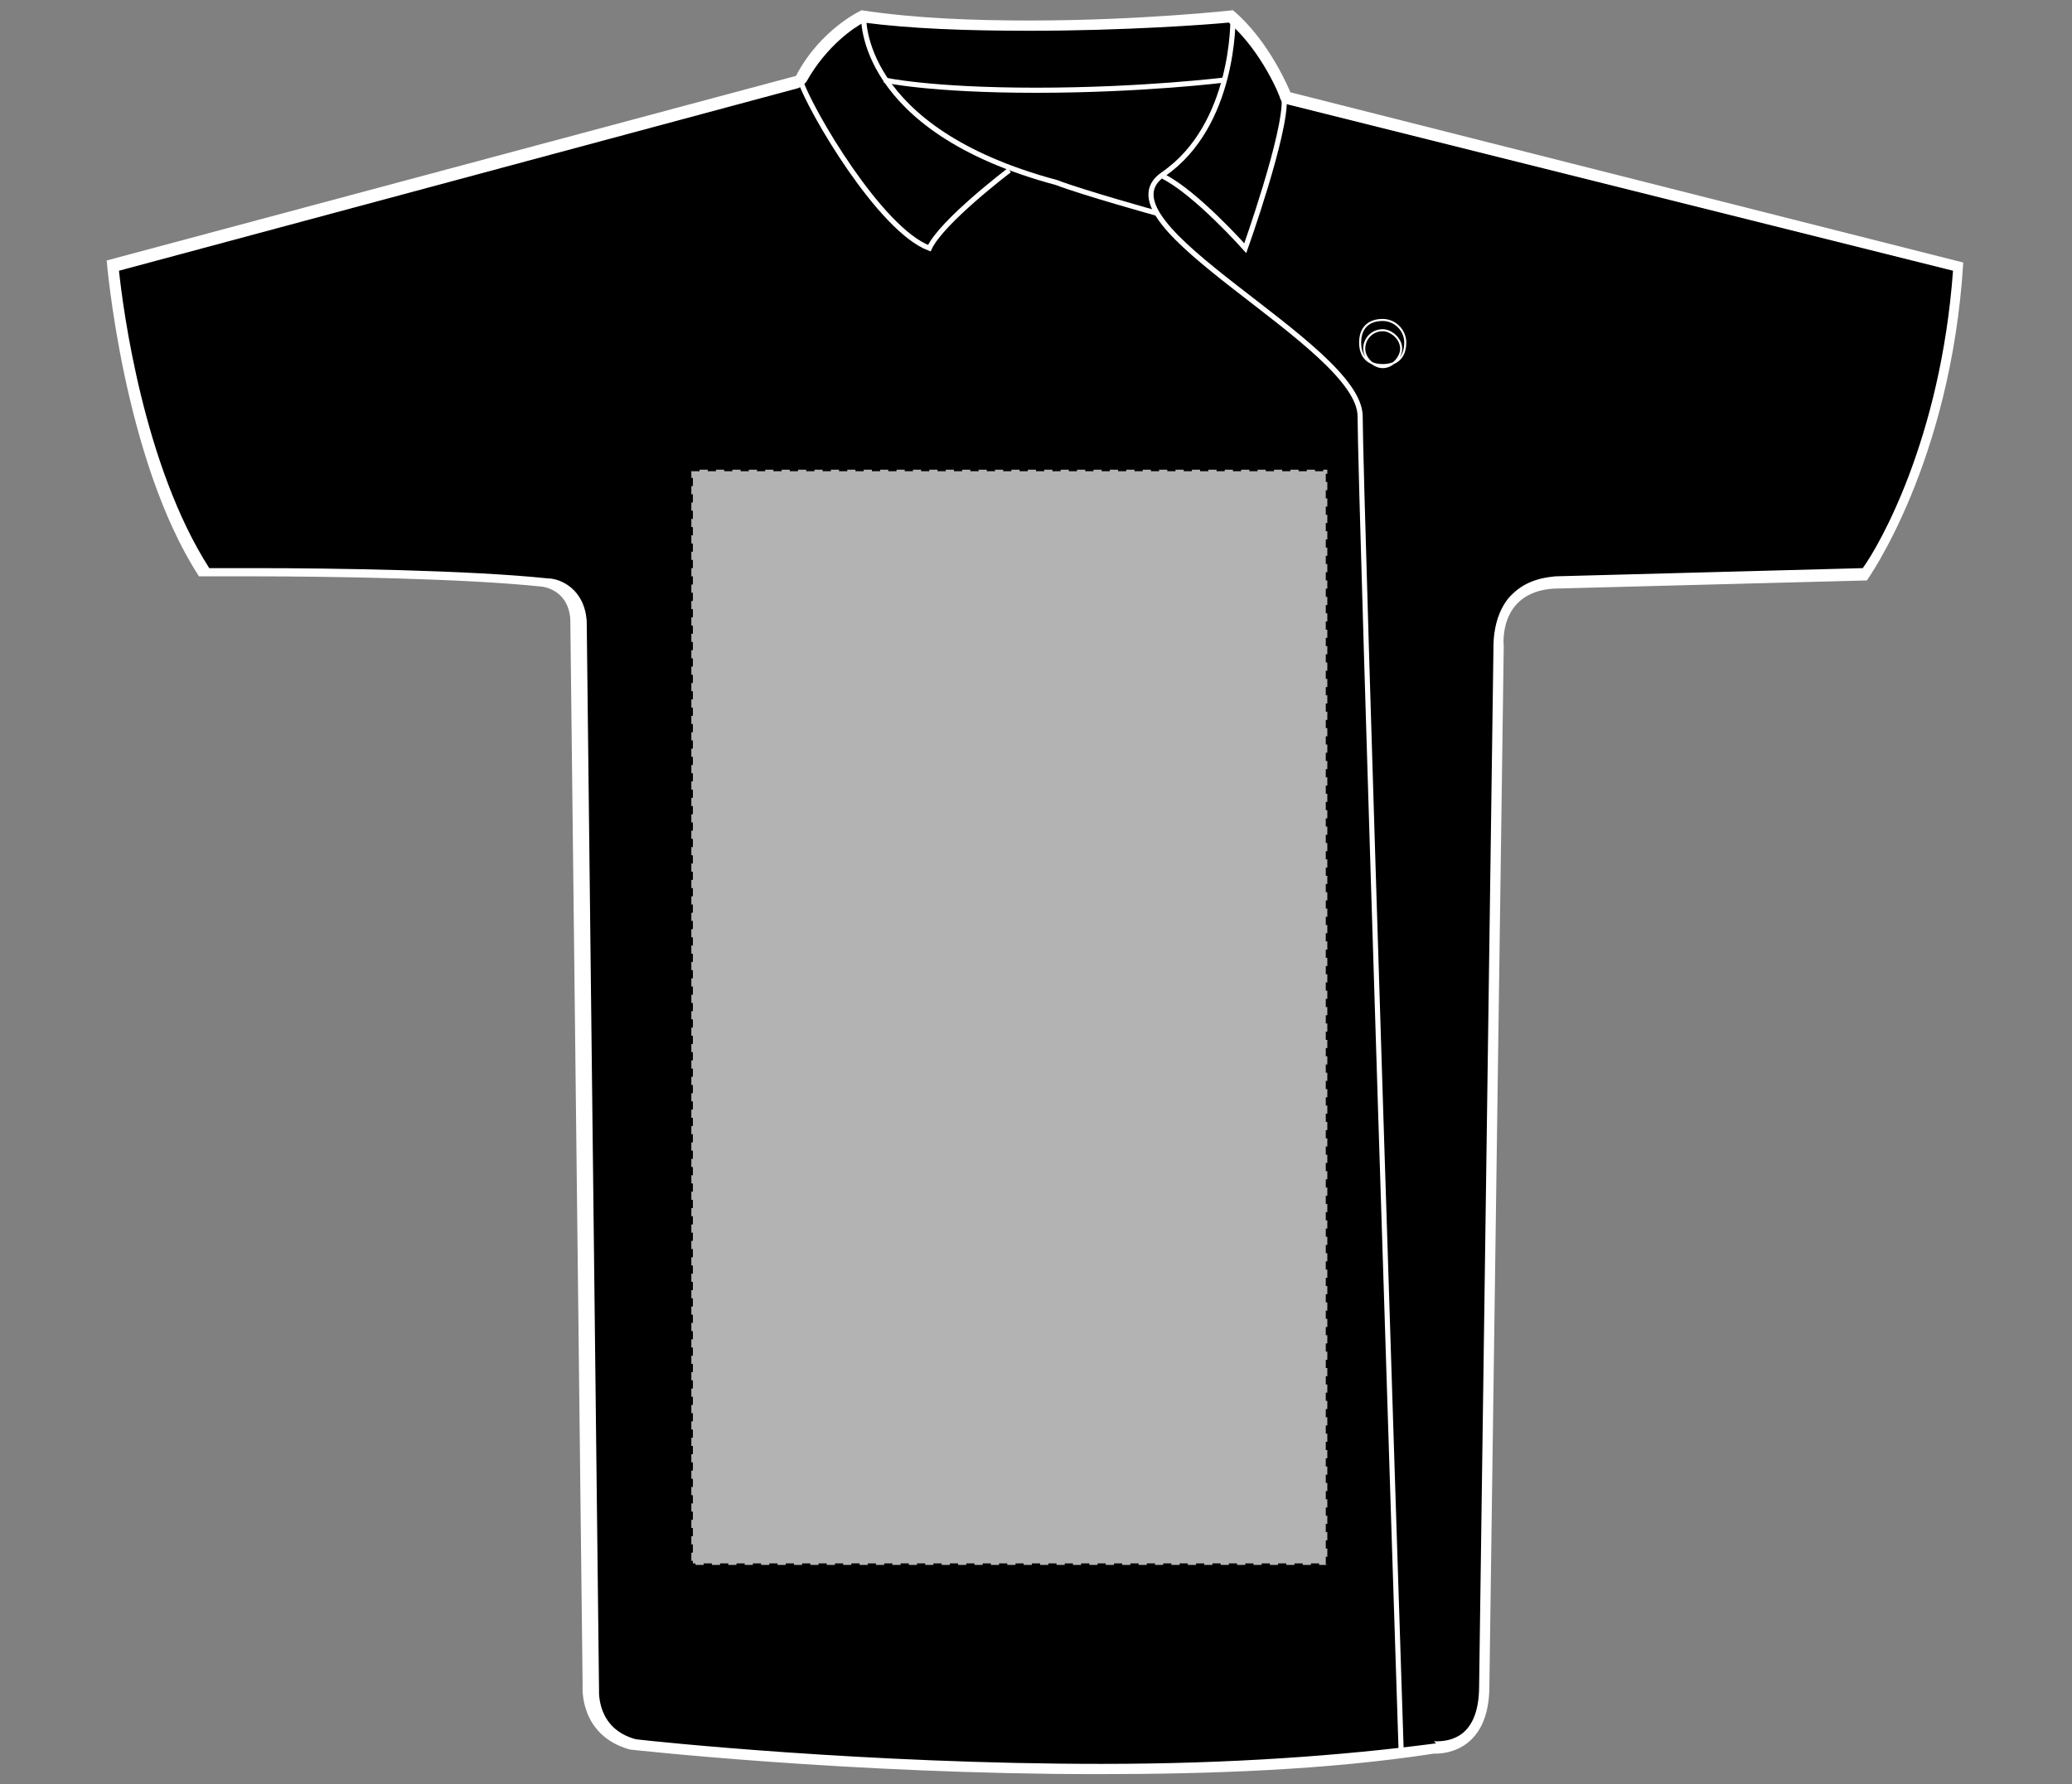 <?xml version="1.0" encoding="utf-8"?>
<!-- Generator: Adobe Illustrator 28.2.0, SVG Export Plug-In . SVG Version: 6.00 Build 0)  -->
<svg version="1.1" id="Layer_1" xmlns="http://www.w3.org/2000/svg" xmlns:xlink="http://www.w3.org/1999/xlink" x="0px" y="0px"
	 viewBox="0 0 101 87" style="enable-background:new 0 0 101 87;" xml:space="preserve">
<rect x="0" y="0" width="101" height="87" fill="#808080" stroke="none"/>
<style type="text/css">
	.st0{fill:#FFFFFF;}
	.st1{fill:none;stroke:#FFFFFF;stroke-width:0.1;}
	.st2{fill:none;stroke:#FFFFFF;stroke-width:0.25;}
	.st3{fill:#B3B3B3;stroke:#000000;stroke-width:0.15;stroke-dasharray:0.4;}
</style>
<path d="M53.7,86.2C41.8,86.2,31,85,30.9,85c-2.2-0.6-2-2.7-2-2.7l-0.6-52c-0.1-1.4-1.2-1.9-1.7-1.9c-3.8-0.4-10.5-0.5-14.2-0.5
	c-1.2,0-2.1,0-2.5,0C6.6,22.8,5.7,14.5,5.6,13L39,4V3.9c1.1-2,2.7-2.9,3-3.1c2.3,0.3,5,0.4,8.1,0.4c4.8,0,9.1-0.4,9.8-0.4
	c1.7,1.4,2.6,3.8,2.7,3.8l0.1,0.1L95.5,13c-0.6,8.8-3.9,14.2-4.5,15l-15.1,0.4c-0.9,0.1-1.6,0.4-2.1,1c-0.7,0.9-0.6,2.1-0.6,2.2
	l-0.7,50.7c0,2.8-1.8,3-2.3,3H70C65.4,85.9,59.9,86.2,53.7,86.2z"/>
<path class="st0" d="M42.1,1.1c2.3,0.3,5,0.4,8.1,0.4c4.6,0,8.7-0.3,9.7-0.4c1.6,1.4,2.5,3.6,2.5,3.7L62.5,5l0.3,0.1l32.4,8.1
	c-0.6,8.2-3.6,13.4-4.4,14.5l-15,0.4c-1,0.1-1.7,0.4-2.3,1.1c-0.7,0.9-0.7,2.1-0.7,2.3l-0.7,50.7c0,2.5-1.4,2.7-2.1,2.7l0,0h-0.1
	L70,85c-4.6,0.6-10,1-16.3,1c-11.5,0-21.9-1.1-22.7-1.2c-1.9-0.5-1.8-2.3-1.8-2.4l0,0l0,0l-0.6-52.1c-0.1-1.6-1.3-2.1-1.9-2.1
	c-3.8-0.4-10.5-0.5-14.2-0.5c-1.1,0-1.9,0-2.3,0C7,22.7,6,15.1,5.8,13.2l33.1-8.9l0.2-0.1L39.3,4C40.3,2.2,41.7,1.3,42.1,1.1
	 M60.1,0.5c0,0-4.5,0.5-9.9,0.5c-2.7,0-5.6-0.1-8.2-0.5c0,0-2,0.9-3.2,3.2l-33.6,9c0,0,0.8,9.7,4.5,15.4c0,0,1,0,2.6,0
	c3.7,0,10.3,0.1,14.1,0.5c0,0,1.3,0.1,1.4,1.6l0.6,52c0,0-0.2,2.4,2.3,3.1c0,0,10.7,1.2,22.8,1.2c5.5,0,11.2-0.2,16.4-1
	c0,0,0,0,0.1,0c0.5,0,2.6-0.2,2.6-3.3l0.7-50.7c0,0-0.3-2.6,2.4-2.8L91,28.3c0,0,4.1-5.7,4.7-15.5L62.9,4.5
	C62.9,4.5,61.9,2,60.1,0.5L60.1,0.5z"/>
<path class="st1" d="M67.4,16.1c0.4,0,0.9,0.4,0.9,0.9c0,0.4-0.4,0.9-0.9,0.9c-0.4,0-0.9-0.4-0.9-0.9S66.9,16.1,67.4,16.1
	 M67.4,15.6c-0.7,0-1.1,0.4-1.1,1.1c0,0.7,0.4,1.1,1.1,1.1c0.7,0,1.1-0.4,1.1-1.1C68.5,16.1,68,15.6,67.4,15.6L67.4,15.6z"/>
<path class="st2" d="M60.1,0.9c0,0,0.1,5.2-3.4,7.6s9.6,8.3,9.6,11.8s2,65.1,2,65.1"/>
<path class="st2" d="M42.1,0.8c0,0-0.3,5.5,9.4,8.1c1.3,0.5,4.9,1.5,4.9,1.5"/>
<path class="st2" d="M46.8,10.5"/>
<path class="st2" d="M56.7,8.6c1.6,0.8,4,3.5,4,3.5s2-5.6,1.9-7.3"/>
<path class="st2" d="M49.2,8.3L49.2,8.3c0,0-3.3,2.5-3.9,3.8c-2.4-0.9-5.8-6.7-6.3-8.2"/>
<path class="st2" d="M43.1,3.9c0,0,2.2,0.5,7.4,0.5s9.2-0.5,9.2-0.5"/>
<rect id="shirt-ss-left-breast-garmentscreenbounds" x="33.7" y="22.9" class="st3" width="31" height="53.4"/>
</svg>
